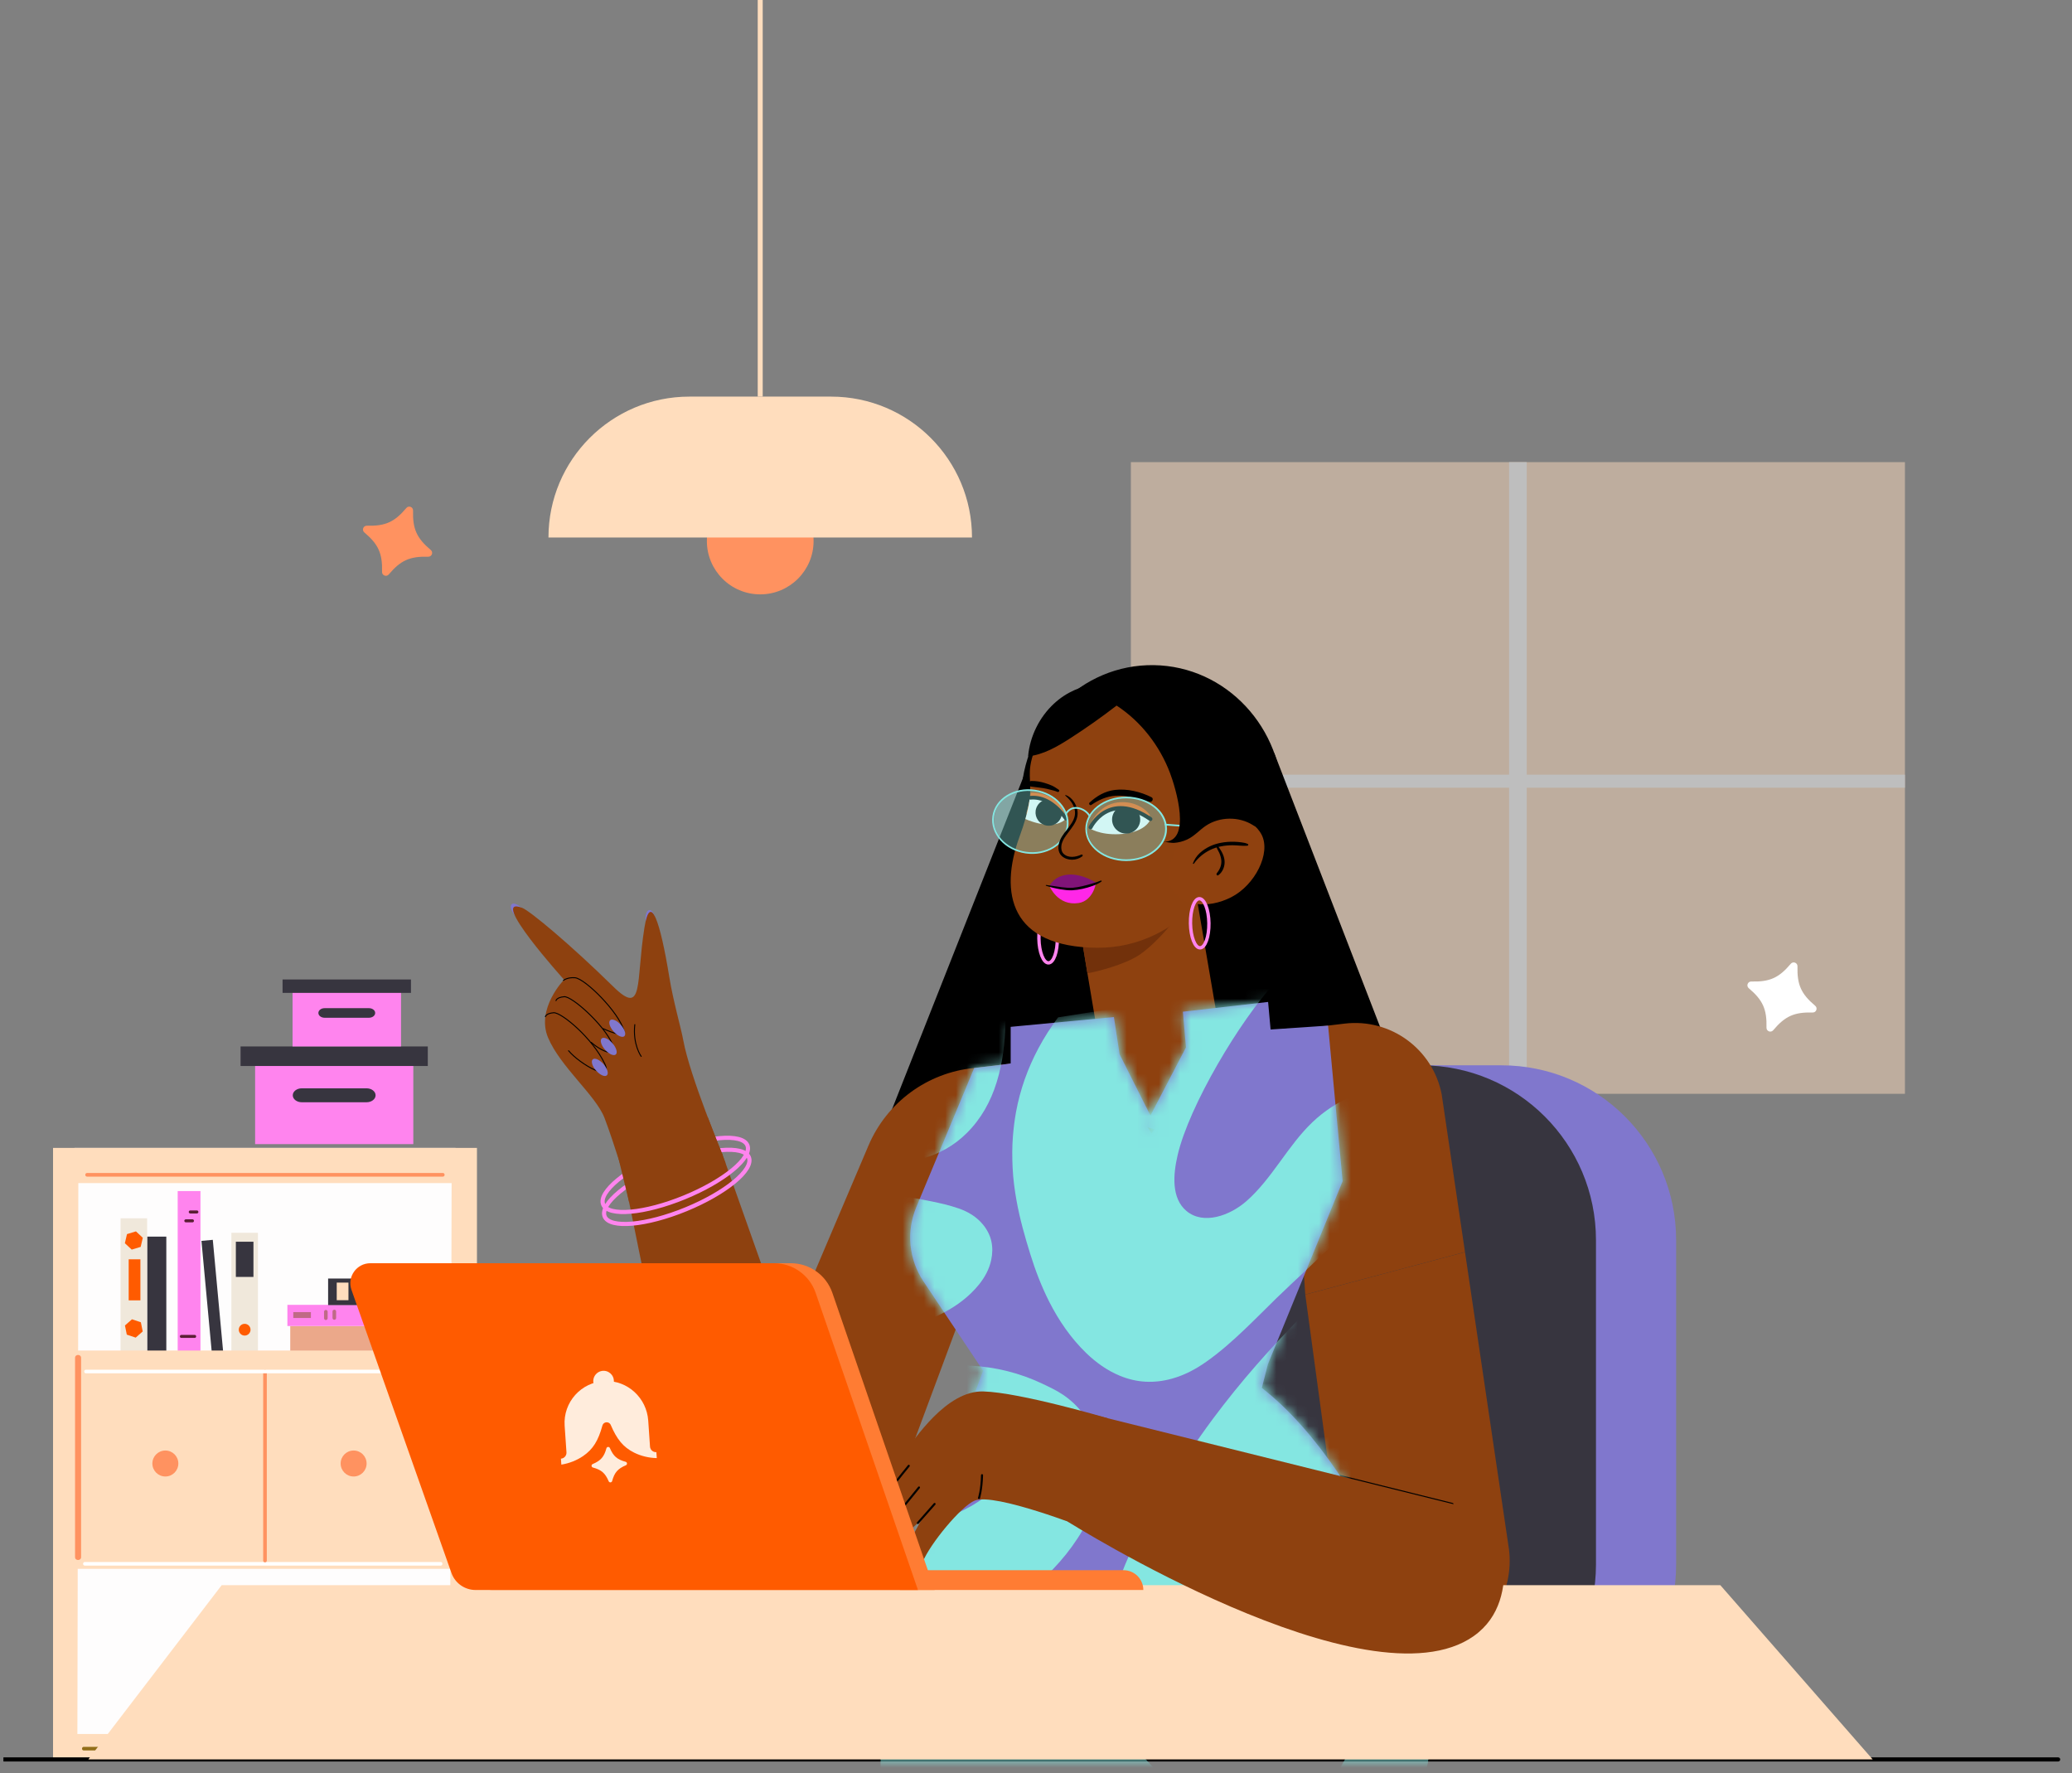 <svg width="194" height="166" viewBox="0 0 194 166" fill="none" xmlns="http://www.w3.org/2000/svg">
<rect x="0" y="0" width="194" height="166" fill="#808080" stroke="none"/>
<g clip-path="url(#clip0_454_6628)">
<path d="M42.654 107.466H6.97V162.364H42.654V107.466Z" fill="#FEFDFD"/>
<path d="M24.151 115.416H21.663V127.857H24.151V115.416Z" fill="#F0E8DB"/>
<path d="M23.73 116.249H22.083V119.544H23.73V116.249Z" fill="#37353F"/>
<path d="M23.457 124.485C23.457 124.788 23.21 125.035 22.907 125.035C22.604 125.035 22.358 124.788 22.358 124.485C22.358 124.182 22.604 123.935 22.907 123.935C23.21 123.935 23.457 124.182 23.457 124.485Z" fill="#FF5B00"/>
<path d="M32.779 134.366H29.426V144.544H32.779V134.366Z" fill="#B2AD0D"/>
<path d="M32.2 135.384H30.003V135.934H32.2V135.384Z" fill="#D4CB61"/>
<path d="M31.734 140.413H30.469L29.836 141.506L30.469 142.602H31.734L32.365 141.506L31.734 140.413Z" fill="#D4CB61"/>
<path d="M30.424 139.747H31.78C31.997 139.747 31.999 139.407 31.78 139.407H30.424C30.206 139.407 30.204 139.747 30.424 139.747Z" fill="#D4CB61"/>
<path d="M30.468 138.812H31.729C31.947 138.812 31.949 138.472 31.729 138.472H30.468C30.251 138.472 30.249 138.812 30.468 138.812Z" fill="#D4CB61"/>
<path d="M22.68 144.319V141.831H10.239V144.319H22.68Z" fill="#ED9618"/>
<path d="M13.776 114.054H11.288V126.495H13.776V114.054Z" fill="#F0E8DB"/>
<path d="M15.572 115.771H13.794V126.791H15.572V115.771Z" fill="#37353F"/>
<path d="M18.77 111.506H16.637V127.146H18.77V111.506Z" fill="#FF84EE"/>
<path d="M19.924 116.071L18.862 116.17L19.846 126.788L20.907 126.69L19.924 116.071Z" fill="#37353F"/>
<path d="M39.616 126.628V124.139H27.175V126.628H39.616Z" fill="#EBA88A"/>
<path d="M39.351 124.139V122.158H26.909V124.139H39.351Z" fill="#FF84EE"/>
<path d="M28.521 134.384H27.299V144.562H28.521V134.384Z" fill="#913757"/>
<path d="M37.89 136.128L35.586 135.472L33.114 144.141L35.417 144.797L37.89 136.128Z" fill="#3D71A9"/>
<path d="M40.097 132.002H37.222V144.799H40.097V132.002Z" fill="#B2AD0D"/>
<path d="M27.671 149.894H24.796V162.69H27.671V149.894Z" fill="#913757"/>
<path d="M23.593 152.382H20.749V162.69H23.593V152.382Z" fill="#913757"/>
<path d="M20.65 153.093H17.783V162.69H20.65V153.093Z" fill="#913757"/>
<path d="M19.864 155.228C19.864 155.834 19.575 156.325 19.217 156.325C18.86 156.325 18.57 155.834 18.57 155.228C18.57 154.622 18.86 154.13 19.217 154.13C19.575 154.13 19.864 154.622 19.864 155.228Z" fill="#AB6680"/>
<path d="M20.324 161.267H18.127V161.816H20.324V161.267Z" fill="#AB6680"/>
<path d="M12.638 142.468C13.244 142.468 13.736 142.757 13.736 143.115C13.736 143.472 13.244 143.762 12.638 143.762C12.032 143.762 11.541 143.472 11.541 143.115C11.541 142.757 12.032 142.468 12.638 142.468Z" fill="#EBAC61"/>
<path d="M15.382 142.015V144.212H15.931V142.015H15.382Z" fill="#EBAC61"/>
<path d="M21.422 142.015V144.212H21.972V142.015H21.422Z" fill="#EBAC61"/>
<path d="M18.401 142.015V144.212H18.951V142.015H18.401Z" fill="#EBAC61"/>
<path d="M15.149 160.169H14.06V161.267H15.149V160.169Z" fill="#EDB84B"/>
<path d="M4.966 107.468V164.716H42.05V162.335H7.246L7.277 146.873H42.169L42.108 162.366L42.101 164.716H44.657V107.468H4.966ZM7.31 128.924H42.239L42.178 144.385H7.281L7.31 128.924ZM7.333 110.76H42.285L42.248 126.435H7.316L7.333 110.76Z" fill="#FFDDBD"/>
<path d="M21.971 141.635V139.857H9.53V141.635H21.971Z" fill="#3D71A9"/>
<path d="M15.581 140.471H10.639V141.021H15.581V140.471Z" fill="#5F8ABD"/>
<path d="M21.345 140.471H20.795V141.021H21.345V140.471Z" fill="#5F8ABD"/>
<path d="M22.429 139.793V137.305H13.187V139.793H22.429Z" fill="#B2AD0D"/>
<path d="M15.933 138.548C15.933 139.003 15.564 139.372 15.11 139.372C14.655 139.372 14.286 139.003 14.286 138.548C14.286 138.094 14.655 137.725 15.11 137.725C15.564 137.725 15.933 138.094 15.933 138.548Z" fill="#D4CB61"/>
<path d="M21.421 139.034C21.421 139.185 21.299 139.308 21.148 139.308C20.996 139.308 20.874 139.185 20.874 139.034C20.874 138.882 20.996 138.76 21.148 138.76C21.299 138.76 21.421 138.882 21.421 139.034Z" fill="#D4CB61"/>
<path d="M21.421 137.934C21.421 138.086 21.299 138.208 21.148 138.208C20.996 138.208 20.874 138.086 20.874 137.934C20.874 137.783 20.996 137.66 21.148 137.66C21.299 137.66 21.421 137.783 21.421 137.934Z" fill="#D4CB61"/>
<path d="M20.326 138.484C20.326 138.636 20.203 138.758 20.052 138.758C19.9 138.758 19.778 138.636 19.778 138.484C19.778 138.333 19.9 138.21 20.052 138.21C20.203 138.21 20.326 138.333 20.326 138.484Z" fill="#D4CB61"/>
<path d="M37.751 132.832H38.779C38.868 132.832 38.953 132.754 38.947 132.663C38.944 132.571 38.874 132.494 38.779 132.494H37.751C37.662 132.494 37.576 132.571 37.582 132.663C37.586 132.754 37.656 132.832 37.751 132.832Z" fill="#D4CB61"/>
<path d="M38.406 144.092H39.62C39.712 144.092 39.789 144.014 39.789 143.923C39.789 143.831 39.712 143.754 39.62 143.754H38.406C38.315 143.754 38.237 143.831 38.237 143.923C38.237 144.014 38.315 144.092 38.406 144.092Z" fill="#D4CB61"/>
<path d="M37.724 134.531V138.643C37.724 138.861 38.064 138.863 38.064 138.643V134.531C38.064 134.314 37.724 134.312 37.724 134.531Z" fill="#D4CB61"/>
<path d="M39.539 142.052C39.539 142.507 39.17 142.876 38.715 142.876C38.261 142.876 37.892 142.507 37.892 142.052C37.892 141.598 38.261 141.229 38.715 141.229C39.17 141.229 39.539 141.598 39.539 142.052Z" fill="#D4CB61"/>
<path d="M39.963 122.183V119.695H30.721V122.183H39.963Z" fill="#37353F"/>
<path d="M32.626 120.076H31.528V121.723H32.626V120.076Z" fill="#FFDDBD"/>
<path d="M39.214 120.076H38.665V121.723H39.214V120.076Z" fill="#EBAC61"/>
<path d="M29.109 122.838H27.461V123.388H29.109V122.838Z" fill="#BF6A86"/>
<path d="M38.441 122.838H35.147V123.388H38.441V122.838Z" fill="#BF6A86"/>
<path d="M30.34 122.803V123.411C30.34 123.5 30.418 123.584 30.509 123.58C30.6 123.576 30.678 123.506 30.678 123.411V122.803C30.678 122.714 30.6 122.628 30.509 122.634C30.418 122.638 30.34 122.708 30.34 122.803Z" fill="#BF6A86"/>
<path d="M31.133 122.78V123.388C31.133 123.477 31.211 123.562 31.302 123.557C31.393 123.553 31.471 123.483 31.471 123.388V122.78C31.471 122.69 31.393 122.605 31.302 122.611C31.211 122.615 31.133 122.684 31.133 122.78Z" fill="#BF6A86"/>
<path d="M12.333 116.987L11.692 116.389L11.89 115.536L12.729 115.28L13.37 115.878L13.172 116.731L12.333 116.987Z" fill="#FF5B00"/>
<path d="M12.704 125.227L11.872 124.947L11.699 124.089L12.358 123.51L13.189 123.79L13.362 124.648L12.704 125.227Z" fill="#FF5B00"/>
<path d="M13.146 117.896H12.049V121.738H13.146V117.896Z" fill="#FF5B00"/>
<path d="M36.342 152.203C36.342 152.19 36.987 152.19 36.987 152.19C37.335 152.19 37.63 151.904 37.642 151.539C37.655 151.154 37.364 150.838 37.001 150.838H33.234C32.886 150.838 32.591 151.123 32.58 151.489C32.566 151.873 32.857 152.19 33.219 152.19H33.712C33.712 153.713 33.197 155.162 32.3 156.333C31.869 156.894 31.61 157.609 31.61 158.388C31.61 159.878 32.554 161.133 33.844 161.527V162.211H36.208V161.527C37.498 161.133 38.442 159.876 38.442 158.388C38.442 157.609 38.184 156.894 37.752 156.333C36.853 155.162 36.34 153.713 36.34 152.205L36.342 152.203Z" fill="#913757"/>
<path d="M34.111 152.567H35.904C36.122 152.567 36.124 152.227 35.904 152.227H34.111C33.894 152.227 33.892 152.567 34.111 152.567Z" fill="#5B1E36"/>
<path d="M32.058 158.881C32.071 158.78 32.186 158.685 32.254 158.619C32.345 158.528 32.444 158.444 32.557 158.384C32.638 158.341 32.739 158.308 32.831 158.343C32.903 158.37 32.943 158.417 32.988 158.473C33.093 158.606 33.172 158.786 33.287 158.926C33.415 159.081 33.604 159.165 33.806 159.116C34.07 159.052 34.251 158.796 34.396 158.586C34.523 158.407 34.653 158.205 34.876 158.139C34.962 158.114 35.051 158.11 35.125 158.167C35.216 158.238 35.264 158.359 35.333 158.452C35.49 158.67 35.702 158.831 35.952 158.926C36.117 158.988 36.294 158.996 36.409 158.839C36.488 158.73 36.529 158.592 36.605 158.479C36.756 158.254 36.968 158.079 37.211 157.961H37.04C37.133 158.019 37.188 158.118 37.238 158.211C37.298 158.322 37.355 158.433 37.436 158.53C37.603 158.726 37.902 158.858 38.139 158.701C38.32 158.58 38.151 158.287 37.968 158.407C37.883 158.464 37.784 158.4 37.71 158.326C37.617 158.233 37.568 158.099 37.502 157.986C37.432 157.864 37.318 157.689 37.172 157.65C37.087 157.627 36.997 157.687 36.925 157.728C36.851 157.77 36.783 157.819 36.715 157.871C36.467 158.066 36.292 158.312 36.158 158.594C36.152 158.607 36.137 158.623 36.135 158.637C36.131 158.672 36.135 158.621 36.146 158.635C36.146 158.631 36.137 158.629 36.129 158.627C36.109 158.617 36.086 158.613 36.065 158.607C35.999 158.584 35.938 158.551 35.88 158.514C35.758 158.438 35.657 158.334 35.579 158.213C35.492 158.079 35.41 157.937 35.266 157.854C35.13 157.776 34.969 157.764 34.82 157.799C34.499 157.875 34.297 158.134 34.118 158.39C34.035 158.51 33.947 158.642 33.827 158.73C33.784 158.761 33.742 158.78 33.691 158.788C33.654 158.794 33.641 158.784 33.611 158.765C33.584 158.745 33.602 158.759 33.608 158.765C33.6 158.759 33.592 158.751 33.584 158.743C33.569 158.728 33.553 158.712 33.54 158.695C33.53 158.683 33.528 158.681 33.509 158.652C33.493 158.629 33.477 158.606 33.464 158.584C33.406 158.491 33.351 158.394 33.287 158.304C33.206 158.194 33.112 158.095 32.984 158.038C32.807 157.961 32.621 157.982 32.448 158.06C32.285 158.132 32.143 158.252 32.017 158.376C31.869 158.52 31.749 158.668 31.721 158.877C31.71 158.969 31.807 159.046 31.89 159.046C31.991 159.046 32.048 158.969 32.059 158.877L32.058 158.881Z" fill="#5B1E36"/>
<path d="M34.252 161.811H35.977C36.194 161.811 36.196 161.471 35.977 161.471H34.252C34.035 161.471 34.032 161.811 34.252 161.811Z" fill="#5B1E36"/>
<path d="M8.151 110.154H41.465C41.682 110.154 41.684 109.814 41.465 109.814H8.151C7.933 109.814 7.931 110.154 8.151 110.154Z" fill="#FF9260"/>
<path d="M7.944 146.572H41.258C41.476 146.572 41.478 146.232 41.258 146.232H7.944C7.727 146.232 7.725 146.572 7.944 146.572Z" fill="white"/>
<path d="M7.843 163.877H41.468C41.685 163.877 41.687 163.537 41.468 163.537H7.843C7.625 163.537 7.623 163.877 7.843 163.877Z" fill="#926F1A"/>
<path d="M42.836 128.502H6.973V145.517H42.836V128.502Z" fill="#FFDDBD"/>
<path d="M24.641 128.411V146.102C24.641 146.32 24.981 146.322 24.981 146.102V128.411C24.981 128.193 24.641 128.191 24.641 128.411Z" fill="#FF9260"/>
<path d="M8.047 128.57H41.053C41.27 128.57 41.272 128.23 41.053 128.23H8.047C7.83 128.23 7.828 128.57 8.047 128.57Z" fill="white"/>
<path d="M15.482 138.228C16.154 138.228 16.698 137.683 16.698 137.012C16.698 136.34 16.154 135.796 15.482 135.796C14.811 135.796 14.266 136.34 14.266 137.012C14.266 137.683 14.811 138.228 15.482 138.228Z" fill="#FF9260"/>
<path d="M33.109 138.228C33.781 138.228 34.325 137.683 34.325 137.012C34.325 136.34 33.781 135.796 33.109 135.796C32.438 135.796 31.894 136.34 31.894 137.012C31.894 137.683 32.438 138.228 33.109 138.228Z" fill="#FF9260"/>
<path d="M7.027 127.121V145.774C7.027 146.137 7.592 146.137 7.592 145.774V127.121C7.592 126.758 7.027 126.758 7.027 127.121Z" fill="#FF9260"/>
<path d="M41.957 127.121V145.774C41.957 146.137 42.522 146.137 42.522 145.774V127.121C42.522 126.758 41.957 126.758 41.957 127.121Z" fill="#B88830"/>
<path d="M20.584 153.615V161.729C20.584 161.911 20.865 161.911 20.865 161.729V153.615C20.865 153.433 20.584 153.433 20.584 153.615Z" fill="#5B1E36"/>
<path d="M16.98 125.254H18.229C18.411 125.254 18.411 124.973 18.229 124.973H16.98C16.797 124.973 16.797 125.254 16.98 125.254Z" fill="#5B1E36"/>
<path d="M17.813 113.604H18.436C18.51 113.604 18.58 113.54 18.578 113.462C18.574 113.386 18.516 113.32 18.436 113.32H17.813C17.739 113.32 17.669 113.384 17.671 113.462C17.675 113.538 17.733 113.604 17.813 113.604Z" fill="#5B1E36"/>
<path d="M17.398 114.435H18.021C18.095 114.435 18.165 114.371 18.163 114.293C18.159 114.217 18.101 114.151 18.021 114.151H17.398C17.324 114.151 17.254 114.216 17.256 114.293C17.26 114.369 17.318 114.435 17.398 114.435Z" fill="#5B1E36"/>
<g opacity="0.49">
<path d="M178.358 43.265H105.883V102.4H178.358V43.265Z" fill="#FFDDBD"/>
<path d="M142.949 43.265H141.296V102.4H142.949V43.265Z" fill="white"/>
<path d="M178.358 72.524H104.444V73.746H178.358V72.524Z" fill="white"/>
</g>
<path d="M71.18 55.644C73.939 55.644 76.176 53.407 76.176 50.648C76.176 47.889 73.939 45.652 71.18 45.652C68.421 45.652 66.184 47.889 66.184 50.648C66.184 53.407 68.421 55.644 71.18 55.644Z" fill="#FF9260"/>
<path d="M71.179 -0.381V37.131" stroke="#FFDDBD" stroke-width="0.466" stroke-miterlimit="10"/>
<path d="M64.539 37.131H77.819C85.098 37.131 91.008 43.04 91.008 50.32H51.352C51.352 43.042 57.261 37.131 64.541 37.131H64.539Z" fill="#FFDDBD"/>
<path d="M38.697 99.535H23.886V107.112H38.697V99.535Z" fill="#FF84EE"/>
<path d="M40.054 97.967H22.524V99.797H40.054V97.967Z" fill="#37353F"/>
<path d="M27.412 102.54C27.412 102.901 27.789 103.192 28.255 103.192H34.323C34.789 103.192 35.166 102.899 35.166 102.54C35.166 102.18 34.789 101.887 34.323 101.887H28.255C27.789 101.887 27.412 102.18 27.412 102.54Z" fill="#37353F"/>
<path d="M37.549 92.771H27.392V97.967H37.549V92.771Z" fill="#FF84EE"/>
<path d="M38.478 91.697H26.457V92.952H38.478V91.697Z" fill="#37353F"/>
<path d="M29.81 94.832C29.81 95.079 30.068 95.281 30.388 95.281H34.549C34.868 95.281 35.128 95.081 35.128 94.832C35.128 94.584 34.87 94.384 34.549 94.384H30.388C30.07 94.384 29.81 94.584 29.81 94.832Z" fill="#37353F"/>
<path d="M40.333 51.489C39.014 50.378 38.629 49.52 38.674 47.797C38.684 47.459 38.262 47.298 38.045 47.558C36.934 48.877 36.075 49.261 34.352 49.217C34.014 49.207 33.853 49.629 34.113 49.846C35.432 50.957 35.817 51.816 35.772 53.539C35.762 53.877 36.184 54.038 36.401 53.778C37.513 52.459 38.371 52.074 40.094 52.119C40.432 52.128 40.593 51.707 40.333 51.489Z" fill="#FF9260"/>
<path d="M169.956 94.16C168.637 93.049 168.253 92.191 168.297 90.468C168.307 90.13 167.886 89.969 167.668 90.229C166.557 91.548 165.698 91.932 163.976 91.888C163.638 91.878 163.476 92.299 163.737 92.517C165.055 93.628 165.44 94.487 165.395 96.21C165.386 96.547 165.807 96.709 166.025 96.448C167.136 95.129 167.994 94.745 169.717 94.79C170.055 94.799 170.216 94.378 169.956 94.16Z" fill="white"/>
<path d="M140.572 99.733H115.904C106.867 99.733 99.541 107.059 99.541 116.096V146.475C99.541 155.512 106.867 162.838 115.904 162.838H140.572C149.609 162.838 156.935 155.512 156.935 146.475V116.096C156.935 107.059 149.609 99.733 140.572 99.733Z" fill="#8077CD"/>
<path d="M133.067 99.733H108.399C99.362 99.733 92.036 107.059 92.036 116.096V146.475C92.036 155.512 99.362 162.838 108.399 162.838H133.067C142.104 162.838 149.43 155.512 149.43 146.475V116.096C149.43 107.059 142.104 99.733 133.067 99.733Z" fill="#37353F"/>
<path d="M119.306 70.496L134.906 110.855L81.513 108.924L97.81 67.709L119.306 70.496Z" fill="black"/>
<path d="M98.169 90.144C98.645 90.137 99.016 89.101 98.997 87.831C98.978 86.561 98.576 85.537 98.1 85.545C97.624 85.552 97.253 86.587 97.272 87.857C97.291 89.127 97.692 90.151 98.169 90.144Z" stroke="#FF84EE" stroke-width="0.315" stroke-miterlimit="10"/>
<path d="M71.993 150.96C72.719 151.176 73.453 151.281 74.178 151.281C77.303 151.281 80.217 149.356 81.359 146.289L94.274 111.601L121.489 110.243L122.212 121.195L137.166 117.213L134.983 102.447C134.154 98.202 130.191 95.316 125.897 95.829L91.215 99.984C86.835 100.409 83.037 103.196 81.314 107.248L67.195 140.456C65.282 144.69 67.545 149.635 71.995 150.958L71.993 150.96Z" fill="#8E410F"/>
<path d="M120.088 75.167C120.193 68.146 114.797 62.371 108.035 62.27C101.273 62.168 95.706 67.778 95.6 74.8C95.495 81.821 100.891 87.596 107.653 87.697C114.415 87.799 119.982 82.189 120.088 75.167Z" fill="black"/>
<path d="M114.447 98.097L103.262 99.733C103.262 99.733 102.435 94.852 101.825 91.183C101.821 91.161 101.819 91.138 101.813 91.117C101.458 88.986 101.178 87.28 101.178 87.204L105.073 85.769L105.304 85.684L111.908 83.25L114.45 98.1L114.447 98.097Z" fill="#8E410F"/>
<path d="M111.214 84.575C111.214 84.575 108.72 88.051 106.638 89.421C105.3 90.301 102.666 90.988 101.813 91.115C101.458 88.984 101.178 87.278 101.178 87.203L105.073 85.767L105.304 85.682L111.214 84.575Z" fill="#72310B"/>
<path d="M114.853 81.018C114.853 81.018 110.871 88.784 102.725 88.729C94.581 88.671 93.53 83.613 95.46 78.322C95.688 77.698 95.864 77.156 96.002 76.675C96.234 75.871 96.354 75.243 96.412 74.727C96.618 72.922 96.078 72.429 96.845 70.282C99.293 63.635 105.45 64.094 105.45 64.094C123.19 65.267 114.853 81.02 114.853 81.02V81.018Z" fill="#8E410F"/>
<path d="M107.666 76.304C107.666 76.304 107.376 77.16 106.022 77.566C105.842 77.623 105.644 77.669 105.422 77.702C105.245 77.731 105.057 77.753 104.853 77.764C103.008 77.875 102.101 77.127 102.101 77.127C102.101 77.127 102.823 75.365 104.63 75.126C104.704 75.115 104.781 75.107 104.859 75.103C105.572 75.062 106.137 75.21 106.568 75.416C107.322 75.773 107.666 76.304 107.666 76.304Z" fill="#FF5B00"/>
<path d="M118.127 78.149C119.012 79.878 117.507 82.856 115.291 83.99C113.076 85.124 110.58 84.841 109.695 83.11C108.809 81.381 110.297 78.205 112.511 77.071C114.725 75.937 117.239 76.42 118.125 78.149H118.127Z" fill="#8F410F"/>
<path d="M107.664 76.797C107.664 76.797 107.369 77.56 105.99 77.918C105.805 77.966 105.603 78.009 105.378 78.038C105.198 78.064 105.005 78.083 104.797 78.093C102.915 78.188 101.987 77.52 101.987 77.52C101.987 77.52 102.721 75.952 104.564 75.742C104.64 75.733 104.718 75.727 104.797 75.721C105.524 75.686 106.101 75.818 106.544 76.003C107.313 76.323 107.664 76.797 107.664 76.797Z" fill="white"/>
<path d="M106.759 76.745C106.751 77.267 106.438 77.714 105.991 77.918C105.818 77.999 105.624 78.044 105.42 78.04C105.407 78.04 105.393 78.04 105.379 78.038C104.672 78.007 104.113 77.419 104.123 76.704C104.129 76.319 104.298 75.975 104.564 75.742C104.639 75.733 104.717 75.727 104.797 75.721C105.523 75.686 106.1 75.818 106.543 76.003C106.683 76.218 106.762 76.473 106.757 76.745H106.759Z" fill="black"/>
<path d="M102.11 77.452C102.11 77.452 103.776 73.981 107.715 76.68" stroke="black" stroke-width="0.369" stroke-linecap="round" stroke-linejoin="round"/>
<path d="M99.745 76.552C99.745 76.552 99.314 76.791 97.978 76.669C97.799 76.655 97.606 76.626 97.397 76.583C97.232 76.548 97.055 76.504 96.865 76.445C96.579 76.36 96.325 76.261 96.097 76.16C96.328 75.356 96.449 74.728 96.507 74.212C96.783 74.194 97.084 74.216 97.404 74.289C97.475 74.303 97.544 74.322 97.616 74.344C98.273 74.544 98.743 74.843 99.075 75.148C99.656 75.676 99.745 76.552 99.745 76.552Z" fill="#FF5B00"/>
<path d="M99.723 76.721C99.723 76.721 99.218 77.306 97.883 77.183C97.704 77.17 97.512 77.141 97.302 77.098C97.137 77.063 96.96 77.018 96.77 76.96C96.485 76.875 96.23 76.776 96.003 76.675C96.234 75.871 96.355 75.243 96.413 74.726C96.689 74.709 96.99 74.73 97.31 74.804C97.38 74.818 97.45 74.837 97.522 74.859C98.178 75.059 98.648 75.358 98.981 75.663C99.561 76.191 99.723 76.721 99.723 76.721Z" fill="white"/>
<path d="M99.27 76.686C99.024 77.114 98.563 77.337 98.103 77.3C97.922 77.288 97.744 77.234 97.577 77.139C97.567 77.133 97.553 77.125 97.543 77.118C96.976 76.768 96.786 76.028 97.122 75.445C97.303 75.132 97.6 74.927 97.926 74.857C97.994 74.884 98.06 74.913 98.128 74.946C98.742 75.251 99.156 75.624 99.433 75.977C99.451 76.218 99.399 76.463 99.27 76.684V76.686Z" fill="black"/>
<path d="M96.463 74.686C97.403 74.596 98.599 74.965 99.805 76.634" stroke="black" stroke-width="0.348" stroke-linecap="round" stroke-linejoin="round"/>
<path d="M112.361 88.734C112.838 88.727 113.208 87.692 113.189 86.422C113.17 85.152 112.769 84.128 112.292 84.135C111.816 84.142 111.446 85.178 111.465 86.448C111.484 87.718 111.885 88.741 112.361 88.734Z" stroke="#FF84EE" stroke-width="0.315" stroke-miterlimit="10"/>
<path d="M102.579 82.71C102.635 82.719 102.319 84.335 100.992 84.541C99.036 84.843 98.272 82.972 98.272 82.972C98.272 82.972 99.733 82.224 102.579 82.712V82.71Z" fill="#FF27E7"/>
<path d="M98.273 82.972C98.219 82.958 98.673 81.983 100.033 81.88C101.393 81.777 102.743 82.706 102.743 82.706C102.743 82.706 101.068 83.689 98.271 82.972H98.273Z" fill="#801478"/>
<path d="M97.946 82.927C98.377 83.067 98.811 83.174 99.259 83.25C99.632 83.312 100.015 83.366 100.392 83.347C101.025 83.314 101.666 83.162 102.262 82.953C102.563 82.848 102.857 82.716 103.121 82.539C103.183 82.496 103.13 82.409 103.062 82.44C102.818 82.55 102.554 82.63 102.297 82.706C101.986 82.797 101.676 82.886 101.359 82.958C101.068 83.024 100.77 83.083 100.471 83.108C100.122 83.137 99.768 83.104 99.422 83.063C98.931 83.005 98.445 82.908 97.954 82.85C97.905 82.844 97.901 82.918 97.942 82.931L97.946 82.927Z" fill="black"/>
<path d="M111.783 80.855C112.16 80.319 112.682 79.884 113.267 79.59C113.927 79.258 114.677 79.132 115.411 79.132C115.872 79.132 116.334 79.215 116.791 79.177C116.864 79.171 116.921 79.054 116.833 79.017C116.742 78.976 116.657 78.936 116.557 78.914C116.447 78.889 116.334 78.874 116.223 78.858C116.008 78.829 115.786 78.811 115.569 78.805C115.139 78.792 114.708 78.825 114.287 78.906C113.568 79.044 112.884 79.361 112.344 79.856C112.049 80.128 111.839 80.443 111.694 80.818C111.672 80.872 111.752 80.897 111.783 80.855Z" fill="black"/>
<path d="M113.89 79.221C113.91 79.435 114.071 79.639 114.156 79.833C114.251 80.052 114.325 80.29 114.349 80.528C114.393 80.991 114.213 81.4 113.927 81.754C113.851 81.847 113.952 82.022 114.069 81.939C114.49 81.639 114.694 81.099 114.656 80.593C114.634 80.323 114.549 80.064 114.426 79.823C114.362 79.697 114.288 79.575 114.211 79.456C114.141 79.351 114.073 79.243 113.96 79.182C113.931 79.167 113.888 79.186 113.89 79.221Z" fill="black"/>
<path d="M102.181 75.356C102.855 74.891 103.609 74.553 104.434 74.497C105.539 74.423 106.577 74.794 107.631 75.064C107.882 75.129 108.059 74.755 107.812 74.633C106.781 74.12 105.532 73.811 104.376 73.953C103.455 74.068 102.684 74.515 102.014 75.14C101.901 75.245 102.051 75.445 102.181 75.356Z" fill="black"/>
<path d="M99.12 73.926C98.918 73.796 98.723 73.65 98.504 73.553C98.286 73.456 98.061 73.374 97.834 73.305C97.418 73.178 96.991 73.106 96.556 73.114C96.414 73.116 96.291 73.235 96.291 73.378C96.291 73.536 96.414 73.623 96.556 73.643C96.923 73.691 97.321 73.726 97.7 73.788C97.909 73.823 98.119 73.87 98.323 73.926C98.55 73.988 98.784 74.033 98.999 74.132C99.137 74.194 99.25 74.012 99.12 73.928V73.926Z" fill="black"/>
<path d="M122.213 121.197L125.713 146.969C126.368 152.05 129.45 155.748 134.458 154.662C138.537 153.777 141.351 150.168 141.351 146.124C141.351 145.636 141.311 145.143 141.225 144.647L137.167 117.217L122.213 121.199V121.197Z" fill="#8E410F"/>
<path d="M66.809 151.487L58.536 110.741L67.617 107.996L78.799 139.556L66.809 151.487Z" fill="#8E410F"/>
<path d="M135.991 140.799L109.65 134.252" stroke="black" stroke-width="0.192" stroke-linecap="round" stroke-linejoin="round"/>
<path d="M77.858 140.491L71.573 119.161" stroke="black" stroke-width="0.192" stroke-linecap="round" stroke-linejoin="round"/>
<path d="M64.227 113.211C67.955 111.681 70.593 109.502 70.117 108.344C69.642 107.185 66.234 107.487 62.505 109.017C58.777 110.547 56.139 112.726 56.615 113.884C57.09 115.042 60.498 114.741 64.227 113.211Z" stroke="#FF84EE" stroke-width="0.387" stroke-miterlimit="10"/>
<path d="M64.088 112.091C67.816 110.561 70.454 108.381 69.978 107.223C69.503 106.065 66.095 106.366 62.367 107.896C58.638 109.426 56.001 111.606 56.476 112.764C56.951 113.922 60.359 113.621 64.088 112.091Z" stroke="#FF84EE" stroke-width="0.387" stroke-miterlimit="10"/>
<path d="M57.797 107.984L58.901 112.537L67.935 108.897L66.288 104.645L57.797 107.984Z" fill="#8E410F"/>
<path d="M131.13 148.402C127.638 140.885 123.306 133.958 118.143 129.934L118.713 127.715L125.711 110.579L124.348 96.017L118.965 96.38L118.732 93.801L110.751 94.714L111.042 98.055L107.715 104.437L104.826 98.698L104.294 95.215L94.629 96.132V99.554L93.547 99.708L91.214 99.986L85.785 113.027C84.837 115.307 85.09 117.912 86.463 119.965L92.051 128.329L84.551 148.402L78.452 164.716H137.383C135.734 159.551 133.65 153.823 131.13 148.402ZM107.812 106.106L107.472 105.556L108.093 105.727L107.812 106.106Z" fill="#8077CD"/>
<path d="M105.439 80.53C107.502 80.53 109.174 79.216 109.174 77.595C109.174 75.974 107.502 74.66 105.439 74.66C103.376 74.66 101.703 75.974 101.703 77.595C101.703 79.216 103.376 80.53 105.439 80.53Z" stroke="#84E6E1" stroke-width="0.161" stroke-linecap="round" stroke-linejoin="round"/>
<path d="M99.936 77.419C100.169 75.815 98.805 74.289 96.888 74.011C94.972 73.733 93.23 74.808 92.997 76.412C92.764 78.016 94.129 79.542 96.045 79.82C97.961 80.098 99.704 79.023 99.936 77.419Z" stroke="#84E6E1" stroke-width="0.157" stroke-linecap="round" stroke-linejoin="round"/>
<path opacity="0.37" d="M105.546 80.53C107.608 80.53 109.281 79.216 109.281 77.595C109.281 75.974 107.608 74.66 105.546 74.66C103.483 74.66 101.81 75.974 101.81 77.595C101.81 79.216 103.483 80.53 105.546 80.53Z" fill="#84E6E1"/>
<path opacity="0.37" d="M100.042 77.418C100.274 75.814 98.91 74.288 96.993 74.01C95.077 73.732 93.335 74.807 93.102 76.411C92.869 78.015 94.234 79.541 96.15 79.819C98.067 80.097 99.809 79.023 100.042 77.418Z" fill="#84E6E1"/>
<path d="M99.752 74.491C100.185 74.872 100.563 75.323 100.643 75.915C100.719 76.475 100.449 76.929 100.128 77.362C99.808 77.795 99.452 78.182 99.245 78.669C99.037 79.157 99.01 79.781 99.421 80.146C99.946 80.608 100.789 80.585 101.331 80.169C101.424 80.097 101.348 79.959 101.238 80.01C100.725 80.245 100.02 80.361 99.573 79.92C99.386 79.736 99.346 79.431 99.375 79.18C99.402 78.941 99.503 78.718 99.623 78.514C100.126 77.654 101.088 76.91 100.865 75.804C100.748 75.231 100.35 74.639 99.787 74.429C99.752 74.416 99.722 74.468 99.75 74.491H99.752Z" fill="black"/>
<path d="M99.804 76.193C99.804 76.193 100.14 75.513 100.935 75.651C101.729 75.789 102.025 76.407 102.025 76.407" stroke="#84E6E1" stroke-width="0.161" stroke-linecap="round" stroke-linejoin="round"/>
<path d="M109.139 77.201L111.954 77.409" stroke="#84E6E1" stroke-width="0.161" stroke-linecap="round" stroke-linejoin="round"/>
<path d="M102.695 64.016C101.248 64.228 99.878 64.77 98.691 65.867C97.312 67.141 96.428 68.938 96.259 70.808C97.687 70.657 98.975 69.907 100.185 69.13C101.683 68.169 103.137 67.143 104.546 66.055C106.832 67.549 108.58 69.812 109.545 72.359C110.058 73.712 111.67 78.901 108.897 78.805C109.262 78.817 109.623 78.936 109.988 78.904C110.373 78.873 110.75 78.77 111.103 78.615C111.828 78.296 112.282 77.718 112.919 77.296C114.201 76.449 115.994 76.422 117.298 77.238C117.391 77.296 117.486 77.36 117.595 77.378C117.799 77.411 117.997 77.267 118.096 77.086C118.195 76.906 118.214 76.694 118.232 76.488C118.259 76.179 118.282 75.851 118.133 75.579C118.082 75.488 118.014 75.406 117.968 75.311C117.789 74.938 117.999 74.509 118.009 74.124C118.018 73.746 118.077 73.374 118.121 72.99C118.214 72.172 118.214 71.319 117.894 70.548C117.731 70.154 117.49 69.795 117.234 69.453C115.969 67.767 114.275 66.407 112.354 65.539C111.167 65.003 109.901 64.653 108.621 64.408C106.673 64.037 104.614 63.732 102.695 64.012V64.016Z" fill="black"/>
<path d="M0.219 164.716H4.967H42.051H42.102H44.658H192.702" stroke="black" stroke-width="0.385" stroke-miterlimit="10" stroke-linecap="round"/>
<mask id="mask0_454_6628" style="mask-type:luminance" maskUnits="userSpaceOnUse" x="78" y="93" width="60" height="72">
<path d="M131.133 148.402C127.641 140.885 123.309 133.958 118.146 129.934L118.715 127.715L125.714 110.579L124.35 96.017L118.968 96.38L118.735 93.801L110.753 94.714L111.045 98.055L107.717 104.438L104.829 98.698L104.297 95.215L94.632 96.132V99.554L93.549 99.708L91.217 99.986L85.788 113.027C84.84 115.307 85.092 117.912 86.466 119.965L92.054 128.329L84.554 148.402L78.455 164.716H137.386C135.737 159.551 133.653 153.823 131.133 148.402ZM107.815 106.106L107.475 105.556L108.096 105.727L107.815 106.106Z" fill="white"/>
</mask>
<g mask="url(#mask0_454_6628)">
<path d="M133.745 101.528C133.743 105.529 133.745 109.532 133.745 113.536C133.745 130.497 133.745 147.458 133.745 164.419C133.745 164.98 133.625 165.515 133.347 166.01C133.289 166.014 133.229 166.018 133.17 166.018H125.599C125.56 166.018 125.519 166.018 125.48 166.018C125.249 166.004 125.23 165.975 125.341 165.773C125.694 165.13 126.044 164.487 126.407 163.852C128.235 160.643 130.125 157.475 132.063 154.332C132.339 153.885 132.621 153.444 132.805 152.949C133.202 151.889 133.244 150.781 133.2 149.672C133.17 149 133.157 148.328 133.161 147.656C133.161 147.532 133.19 147.406 133.139 147.285C133.007 147.272 132.949 147.367 132.877 147.427C132.413 147.812 131.949 148.198 131.488 148.587C130.348 149.55 129.216 150.525 128.041 151.45C126.852 152.386 125.646 153.301 124.449 154.229C122.885 155.443 121.32 156.653 119.665 157.739C117.845 158.93 115.945 159.959 113.876 160.659C112.319 161.185 110.736 161.521 109.075 161.381C108.014 161.292 107.006 161.037 106.082 160.503C105.037 159.901 104.267 159.048 103.792 157.935C103.215 156.587 103.129 155.173 103.312 153.74C103.535 151.997 103.98 150.304 104.535 148.641C105.023 147.182 105.619 145.77 106.287 144.389C106.892 143.142 107.562 141.928 108.271 140.737C109.203 139.172 110.196 137.645 111.223 136.143C111.985 135.032 112.748 133.923 113.552 132.845C114.854 131.101 116.219 129.407 117.656 127.77C119.004 126.229 120.399 124.73 121.838 123.273C122.52 122.583 123.216 121.908 123.901 121.22C124.367 120.75 124.849 120.295 125.335 119.845C126.255 118.992 127.178 118.139 128.114 117.3C129.056 116.453 130.014 115.628 130.96 114.787C131.471 114.334 132.015 113.92 132.458 113.394C133.011 112.739 133.322 111.999 133.264 111.133C133.229 110.589 133.108 110.059 132.937 109.538C132.792 109.092 132.862 109.084 132.442 109.369C131.989 109.678 131.611 110.069 131.216 110.445C130.315 111.306 129.406 112.157 128.501 113.015C127.883 113.6 127.271 114.188 126.654 114.775C125.748 115.632 124.841 116.486 123.936 117.343C123.332 117.916 122.734 118.489 122.13 119.06C121.267 119.876 120.391 120.678 119.542 121.505C118.523 122.5 117.524 123.518 116.491 124.499C115.364 125.571 114.203 126.598 112.931 127.494C111.944 128.189 110.889 128.747 109.722 129.071C108.055 129.533 106.418 129.456 104.815 128.782C103.64 128.288 102.624 127.56 101.713 126.682C100.268 125.285 99.147 123.652 98.238 121.865C97.512 120.431 96.939 118.934 96.463 117.401C95.954 115.766 95.488 114.12 95.183 112.432C94.998 111.411 94.862 110.379 94.812 109.344C94.763 108.357 94.759 107.367 94.839 106.378C94.901 105.618 94.992 104.863 95.128 104.113C95.515 102.004 96.226 100.009 97.238 98.119C97.776 97.113 98.388 96.155 99.07 95.242L119.356 92.024C116.097 95.541 111.342 103.499 110.26 108.146C109.838 109.954 109.663 112.164 111.079 113.363C112.666 114.705 115.153 113.814 116.71 112.442C119.125 110.319 120.558 107.275 122.885 105.057C125.043 103.002 127.943 101.743 130.919 101.569C131.832 101.516 132.796 101.543 133.742 101.528H133.745Z" fill="#84E6E1"/>
<path d="M82.45 127.56C83.221 127.554 83.99 127.554 84.761 127.603C85.254 127.634 85.75 127.616 86.245 127.628C86.946 127.645 87.647 127.655 88.349 127.692C89.197 127.735 90.042 127.811 90.891 127.855C93.232 127.976 95.46 128.533 97.579 129.533C98.259 129.856 98.941 130.173 99.564 130.598C101.058 131.62 102.058 133.008 102.575 134.737C103.115 136.548 103.06 138.369 102.619 140.19C102.287 141.561 101.679 142.81 100.912 143.989C100.236 145.028 99.465 145.992 98.605 146.887C97.433 148.105 96.128 149.158 94.739 150.111C93.162 151.193 91.499 152.13 89.813 153.027C87.803 154.097 85.719 155.006 83.63 155.911C83.376 156.022 83.125 156.139 82.871 156.247C82.737 156.304 82.607 156.389 82.451 156.376V142.889C82.609 142.889 82.768 142.882 82.925 142.886C83.786 142.911 84.642 142.903 85.499 142.783C87.399 142.517 89.205 141.977 90.878 141.025C91.915 140.434 92.855 139.714 93.682 138.853C94.026 138.494 94.314 138.088 94.471 137.61C94.714 136.874 94.624 136.21 94.03 135.658C93.749 135.398 93.422 135.219 93.065 135.091C92.294 134.815 91.487 134.727 90.676 134.691C89.621 134.642 88.585 134.749 87.572 135.064C86.152 135.503 84.782 136.068 83.413 136.639C83.096 136.771 82.797 136.953 82.45 137.01V127.564V127.56Z" fill="#84E6E1"/>
<path d="M82.45 157.92C83.353 157.813 84.256 157.731 85.163 157.667C86.022 157.607 86.878 157.568 87.739 157.545C88.184 157.533 88.626 157.504 89.071 157.514C91.478 157.57 93.865 157.774 96.208 158.365C98.653 158.98 100.951 159.942 103.082 161.3C104.329 162.094 105.49 162.993 106.572 164.002C107.145 164.536 107.668 165.115 108.187 165.697C108.254 165.773 108.357 165.839 108.348 165.983C108.221 166.043 108.082 166.016 107.948 166.016C102.891 166.016 97.834 166.016 92.777 166.016C89.471 166.016 86.167 166.016 82.861 166.016C82.723 166.016 82.585 166.006 82.448 166C82.448 163.306 82.448 160.614 82.448 157.92H82.45Z" fill="#84E6E1"/>
<path d="M94.147 95.238C94.145 95.396 94.141 95.555 94.139 95.712C94.102 97.62 93.883 99.5 93.315 101.328C92.756 103.132 91.861 104.744 90.509 106.085C89.322 107.26 87.912 108.047 86.301 108.476C85.361 108.726 84.402 108.845 83.427 108.835C83.1 108.831 82.774 108.839 82.448 108.843V95.236H94.147V95.238Z" fill="#84E6E1"/>
<path d="M82.45 111.696C82.749 111.685 83.036 111.772 83.329 111.815C84.619 112.007 85.909 112.203 87.185 112.466C88.047 112.642 88.904 112.838 89.737 113.124C90.642 113.435 91.441 113.913 92.053 114.664C92.843 115.636 93.063 116.745 92.806 117.955C92.622 118.825 92.206 119.584 91.651 120.268C90.757 121.368 89.65 122.199 88.407 122.863C86.977 123.627 85.445 124.124 83.902 124.592C83.421 124.738 82.933 124.868 82.45 125.006C82.45 120.569 82.45 116.133 82.45 111.696Z" fill="#84E6E1"/>
</g>
<path d="M101.598 143.053C101.598 143.053 93.156 139.729 91.268 140.483C90 140.99 87.07 144.537 86.387 146.242C86.214 146.675 87.03 151.518 85.581 149.721C84.736 148.672 84.038 146.827 84.602 145.494C85.074 144.379 86.295 142.252 86.295 142.252C86.295 142.252 83.685 144.577 83.277 145.508C82.869 146.44 82.246 148.767 81.659 149.719C81.072 150.671 80.299 150.618 80.336 149.888C80.373 149.158 80.711 148.013 80.711 148.013C80.711 148.013 79.72 150.974 78.708 150.607C77.696 150.239 79.458 145.69 79.458 145.69C79.458 145.69 78.001 147.291 77.312 147.598C76.622 147.905 75.235 148.111 76.624 146.605C78.013 145.1 83.801 137.089 84.708 135.943C85.615 134.799 88.591 130.17 92.064 130.264C95.537 130.359 103.699 132.769 103.699 132.769L101.598 143.049V143.053Z" fill="#8E410F"/>
<path d="M85.087 137.229C85.087 137.229 81.095 142.108 80.448 143.455C79.8 144.801 79.403 145.844 79.403 145.844" stroke="black" stroke-width="0.192" stroke-linecap="round" stroke-linejoin="round"/>
<path d="M86.044 139.255L82.418 143.719C81.936 144.311 81.579 144.997 81.369 145.731L80.608 148.402" stroke="black" stroke-width="0.192" stroke-linecap="round" stroke-linejoin="round"/>
<path d="M87.505 140.799L85.938 142.579" stroke="black" stroke-width="0.192" stroke-linecap="round" stroke-linejoin="round"/>
<path d="M91.947 138.103C91.912 139.51 91.663 140.242 91.663 140.242" stroke="black" stroke-width="0.192" stroke-linecap="round" stroke-linejoin="round"/>
<path d="M86.136 150.375C86.288 150.289 86.181 149.811 85.897 149.307C85.613 148.804 85.259 148.465 85.107 148.551C84.955 148.637 85.061 149.115 85.346 149.618C85.63 150.122 85.983 150.461 86.136 150.375Z" fill="#FFDDBD"/>
<path d="M81.041 149.577C81.15 149.009 81.099 148.522 80.927 148.49C80.755 148.457 80.528 148.89 80.419 149.458C80.311 150.026 80.362 150.513 80.534 150.546C80.706 150.579 80.933 150.145 81.041 149.577Z" fill="#FFDDBD"/>
<path d="M76.789 147.166C77.146 146.711 77.324 146.255 77.187 146.147C77.049 146.039 76.648 146.32 76.291 146.775C75.934 147.23 75.756 147.686 75.894 147.794C76.031 147.902 76.432 147.621 76.789 147.166Z" fill="#FFDDBD"/>
<path d="M79.186 149.681C79.306 149.052 79.226 148.508 79.007 148.466C78.788 148.424 78.512 148.9 78.392 149.529C78.272 150.158 78.352 150.702 78.571 150.744C78.79 150.786 79.065 150.31 79.186 149.681Z" fill="#FFDDBD"/>
<path d="M175.34 164.716H8.268L20.756 148.402H161.073L175.34 164.716Z" fill="#FFDDBD"/>
<path d="M137.994 153.161C128.101 160.165 99.956 142.443 99.956 142.443L99.993 131.851L139.872 141.763C139.872 141.763 143.023 149.599 137.994 153.159V153.161Z" fill="#8E410F"/>
<path d="M84.266 147.001H105.199C106.221 147.001 107.05 147.831 107.05 148.853H84.264V147.001H84.266Z" fill="#FF7C33"/>
<path d="M87.51 148.853H46.09C45.076 148.853 44.17 148.213 43.833 147.256L34.476 120.758C34.047 119.54 34.95 118.262 36.242 118.262H74.043C75.799 118.262 77.361 119.376 77.933 121.035L87.511 148.851L87.51 148.853Z" fill="#FF7C33"/>
<path d="M85.944 148.853H44.524C43.51 148.853 42.605 148.213 42.267 147.256L32.91 120.758C32.481 119.54 33.384 118.262 34.676 118.262H72.477C74.233 118.262 75.795 119.376 76.368 121.035L85.946 148.851L85.944 148.853Z" fill="#FF5B00"/>
<path d="M57.477 129.331C57.496 128.717 56.953 128.245 56.348 128.346C55.9 128.422 55.562 128.813 55.546 129.265C55.527 129.879 56.071 130.351 56.675 130.25C57.123 130.174 57.461 129.784 57.477 129.331Z" fill="#FFECDC"/>
<path d="M58.579 136.852C57.775 136.631 57.431 136.332 57.103 135.566C57.039 135.415 56.821 135.43 56.779 135.588C56.557 136.392 56.258 136.736 55.493 137.064C55.341 137.128 55.357 137.346 55.514 137.388C56.318 137.61 56.662 137.909 56.99 138.674C57.054 138.826 57.272 138.81 57.315 138.653C57.536 137.849 57.835 137.505 58.6 137.177C58.752 137.113 58.736 136.895 58.579 136.852Z" fill="#FFECDC"/>
<path d="M60.86 135.427L60.693 132.991C60.547 130.875 58.764 129.219 56.645 129.292C54.417 129.37 52.715 131.274 52.867 133.478L53.038 135.963C53.059 136.27 52.826 136.538 52.519 136.559L52.558 137.116L52.593 137.111C53.306 136.99 53.989 136.726 54.588 136.32C55.534 135.675 56.019 134.859 56.404 133.455C56.507 133.08 57.029 133.043 57.183 133.403C57.756 134.741 58.348 135.483 59.374 135.994C60.023 136.316 60.735 136.483 61.458 136.505H61.495L61.456 135.949C61.149 135.97 60.881 135.737 60.86 135.43" fill="#FFECDC"/>
<path d="M61.017 87.179C61.27 87.151 61.425 86.684 61.364 86.136C61.303 85.588 61.048 85.167 60.796 85.195C60.543 85.223 60.388 85.69 60.449 86.238C60.51 86.786 60.765 87.207 61.017 87.179Z" fill="#8077CD"/>
<path d="M49.229 86.152C49.419 85.984 49.279 85.512 48.914 85.098C48.55 84.685 48.1 84.485 47.909 84.653C47.718 84.821 47.859 85.293 48.223 85.707C48.588 86.121 49.038 86.32 49.229 86.152Z" fill="#8077CD"/>
<path d="M67.684 108.163C67.684 108.163 64.584 100.759 63.974 97.386C63.764 96.229 63.036 93.741 62.676 91.526C61.812 86.2 60.876 83.49 60.338 86.845C59.518 91.954 60.307 95.199 57.428 92.373C53.415 88.432 49.621 85.272 48.891 84.992C45.618 83.741 52.813 91.719 52.813 91.719C52.813 91.719 50.161 94.426 51.321 97.159C52.479 99.892 55.792 102.555 56.602 104.667C57.463 106.914 58.788 111.281 58.788 111.281L67.682 108.161L67.684 108.163Z" fill="#8E410F"/>
<path d="M53.234 98.369C54.333 99.675 57.48 101.409 56.617 99.583C55.489 97.196 52.55 94.751 51.833 94.811C51.116 94.869 51.066 95.18 51.066 95.18" stroke="black" stroke-width="0.091" stroke-linecap="round" stroke-linejoin="round"/>
<path d="M55.349 97.581C56.471 98.556 57.922 99.037 57.326 97.717C56.495 95.877 53.542 93.251 52.825 93.311C52.109 93.37 52.058 93.68 52.058 93.68" stroke="black" stroke-width="0.091" stroke-linecap="round" stroke-linejoin="round"/>
<path d="M56.473 96.301C57.329 96.687 58.586 97.169 58.413 96.497C57.978 94.79 54.779 91.606 53.831 91.534C53.114 91.48 52.751 91.785 52.751 91.785" stroke="black" stroke-width="0.091" stroke-linecap="round" stroke-linejoin="round"/>
<path d="M60.034 98.898C60.034 98.898 59.226 97.788 59.436 95.924" stroke="black" stroke-width="0.091" stroke-linecap="round" stroke-linejoin="round"/>
<path d="M58.453 97.01C58.644 96.842 58.503 96.37 58.139 95.956C57.774 95.542 57.324 95.343 57.133 95.511C56.943 95.679 57.083 96.151 57.448 96.565C57.812 96.978 58.262 97.178 58.453 97.01Z" fill="#8077CD"/>
<path d="M57.656 98.719C57.847 98.55 57.707 98.079 57.342 97.665C56.978 97.251 56.528 97.052 56.337 97.22C56.146 97.388 56.287 97.859 56.651 98.273C57.016 98.687 57.466 98.886 57.656 98.719Z" fill="#8077CD"/>
<path d="M56.819 100.675C57.01 100.507 56.869 100.036 56.505 99.622C56.141 99.208 55.691 99.009 55.5 99.177C55.309 99.345 55.45 99.816 55.814 100.23C56.178 100.644 56.628 100.843 56.819 100.675Z" fill="#8077CD"/>
</g>
<defs>
<clipPath id="clip0_454_6628">
<rect width="193.363" height="166" fill="white" transform="translate(0.319)"/>
</clipPath>
</defs>
</svg>
